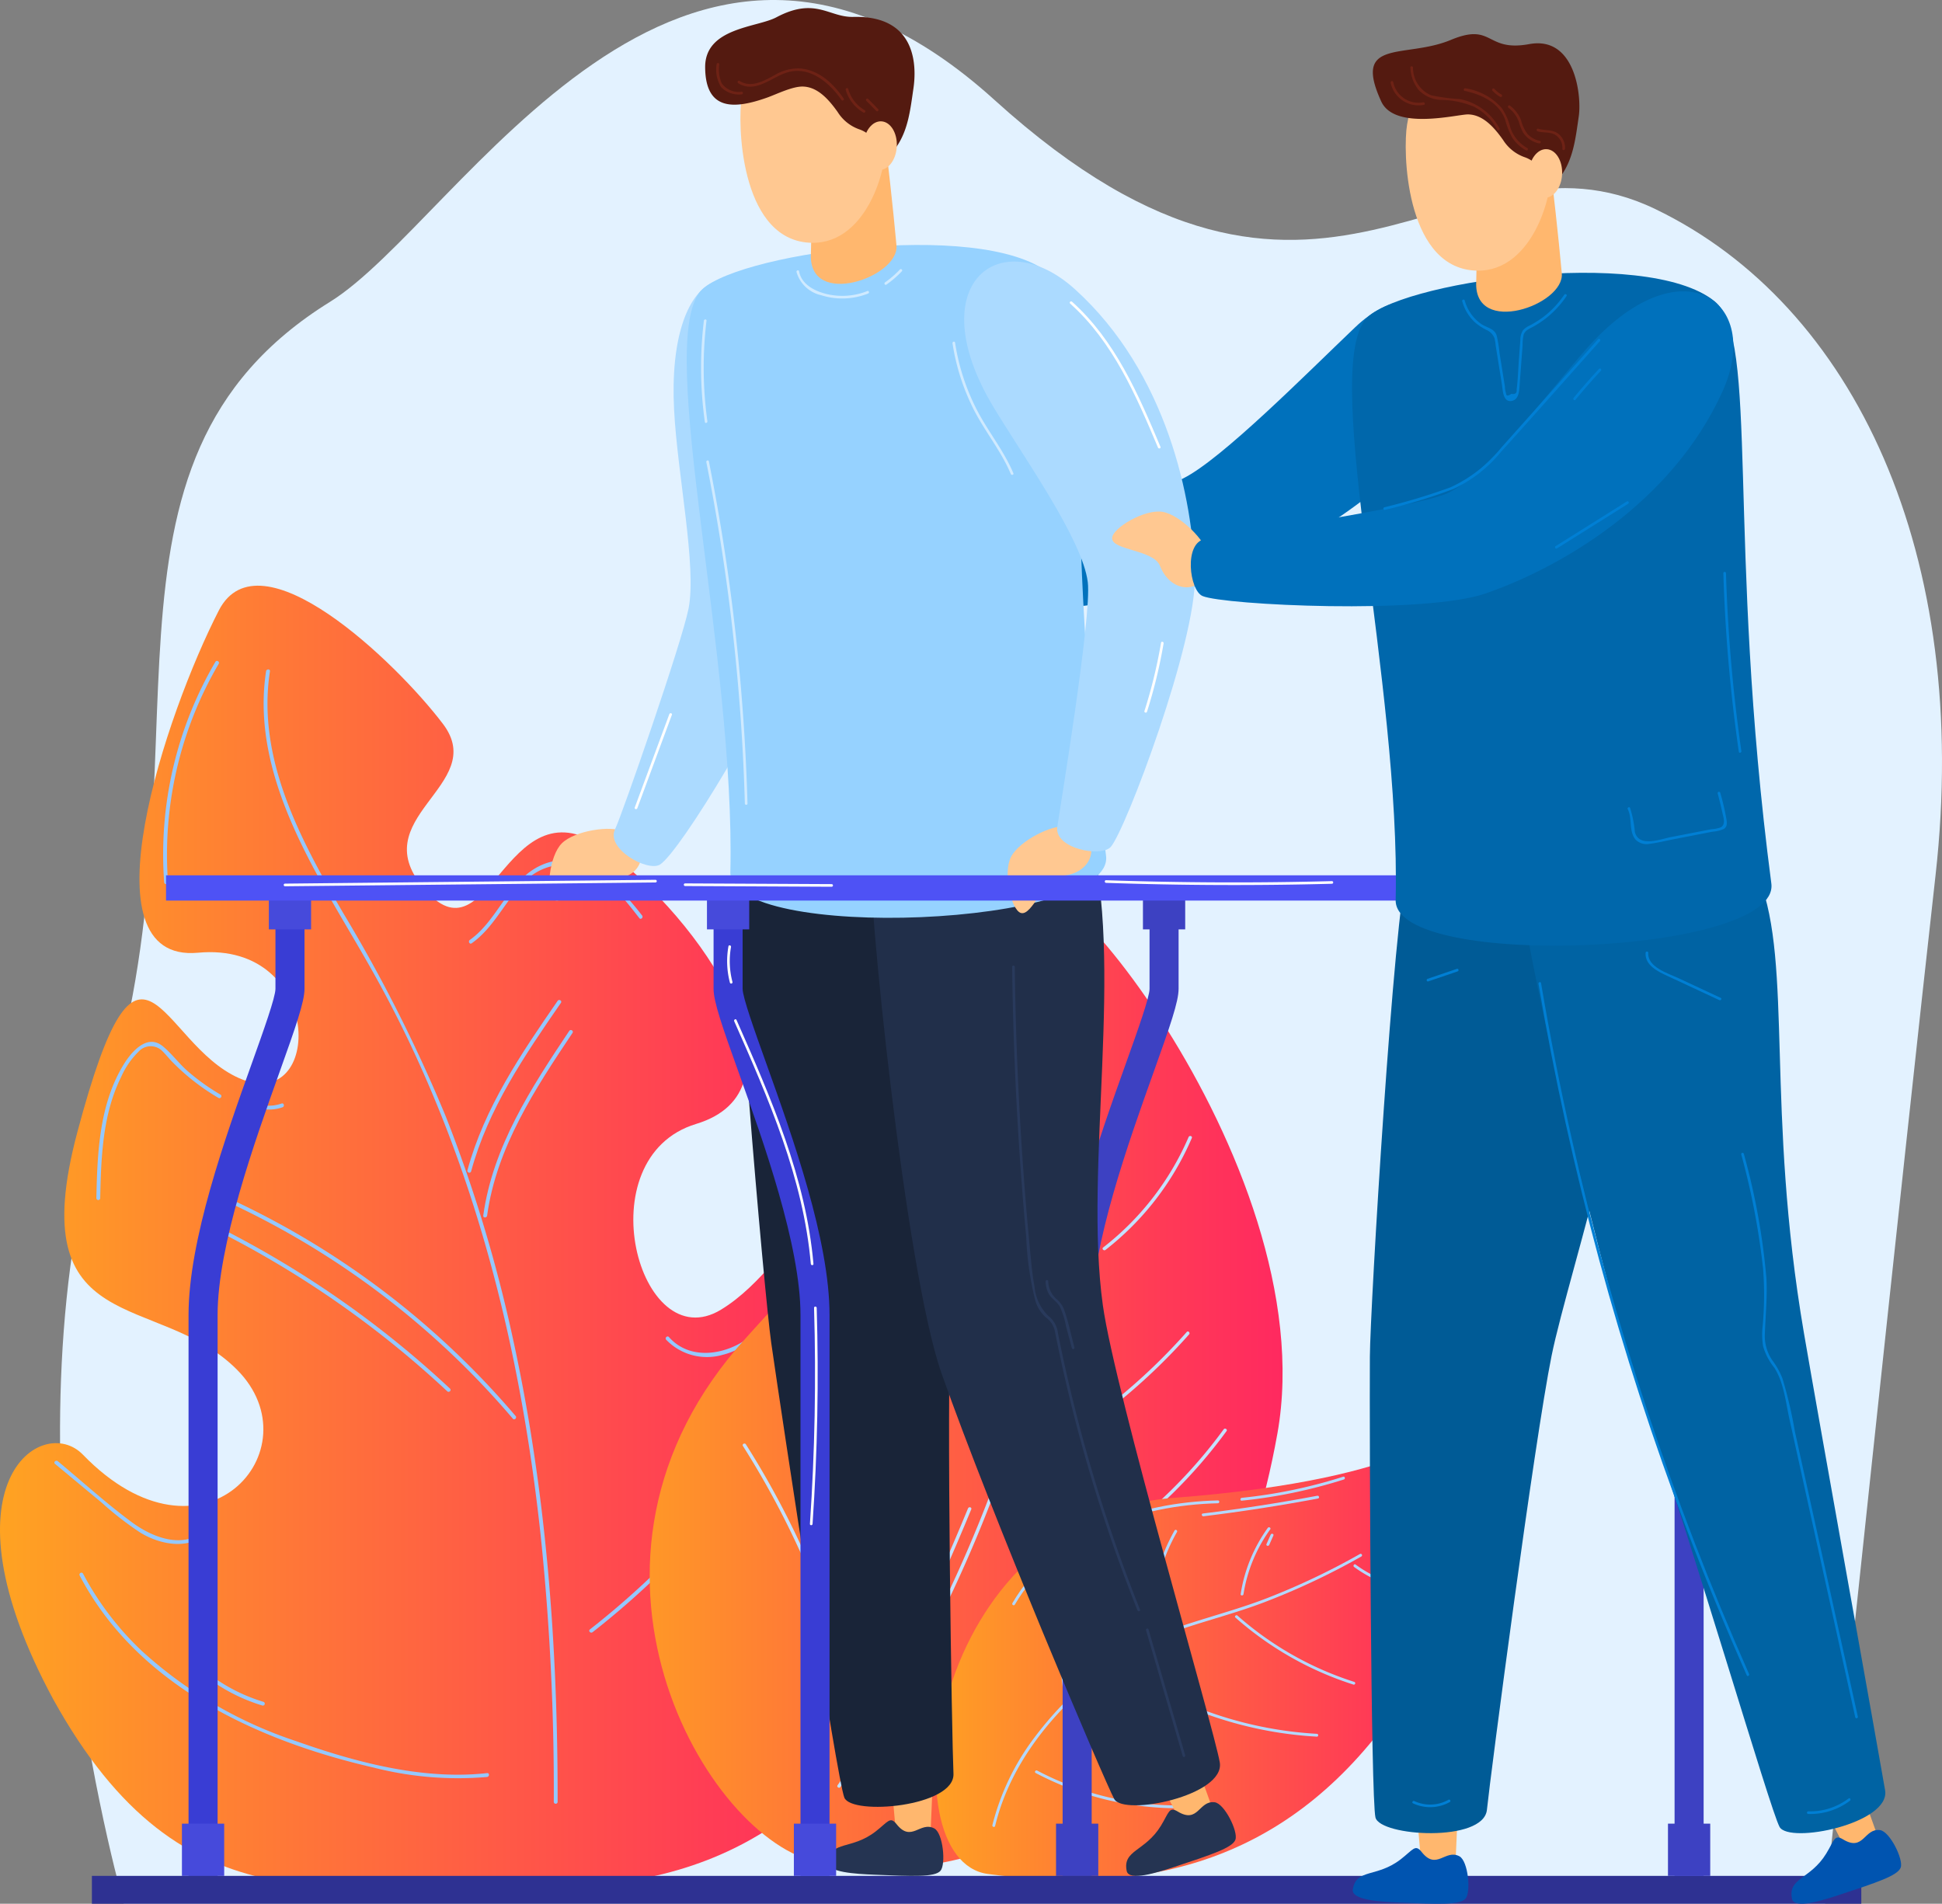 <svg xmlns="http://www.w3.org/2000/svg" xmlns:xlink="http://www.w3.org/1999/xlink" width="227.764" height="223.267" viewBox="0 0 227.764 223.267"><rect x="0" y="0" width="227.764" height="223.267" fill="#808080" stroke="none"/><defs><linearGradient id="linear-gradient" y1="0.5" x2="1" y2="0.5" gradientUnits="objectBoundingBox"><stop offset="0" stop-color="#ffac1d"></stop><stop offset="0.355" stop-color="#ff7638"></stop><stop offset="0.791" stop-color="#ff3a56"></stop><stop offset="1" stop-color="#ff2363"></stop></linearGradient></defs><g id="Gruppe_154" data-name="Gruppe 154" transform="translate(-2892.997 -2184.479)"><g id="Gruppe_114" data-name="Gruppe 114" transform="translate(2892.997 2184.479)"><path id="Pfad_389" data-name="Pfad 389" d="M3102.8,2208.987c-23.449-11.277-38.969,22.1-77.457-12.767-36.906-33.435-62.688,14.2-77.948,23.655-30.661,19-13.408,53.363-26.451,94.64-12.123,38.366.425,86.615,2.255,93.231h199.543c1.257-11.927,9.1-86.249,12.952-120.642C3139.895,2249.648,3126.249,2220.265,3102.8,2208.987Z" transform="translate(-2908.685 -2184.479)" fill="#e3f2ff"></path><g id="Gruppe_111" data-name="Gruppe 111" transform="translate(0 68.689)"><path id="Pfad_390" data-name="Pfad 390" d="M2956.868,2558.752c-24.381-.56-42.317,5.764-57.637-21.94-13.691-25.387-1.25-33.559,3.48-28.681,14.1,14.545,27.366-.627,18.083-9.955s-25.246-3.357-18.736-27.819c7.484-28.12,9.562-10.5,19.005-6.363,9.913,4.345,10-16.105-4.845-14.721-13.676,1.275-3.721-28.146,2.441-40.138,4.771-9.288,20.756,6.006,26.287,13.3s-9.75,11-1.969,19.6,9.443-14.163,21.754-4.383,22.916,27.755,9.91,31.7-6.713,27.639,2.919,21.782,12.268-21.43,22.088-2.371S3003.715,2559.827,2956.868,2558.752Z" transform="translate(-2892.997 -2406.227)" fill="url(#linear-gradient)"></path><path id="Pfad_391" data-name="Pfad 391" d="M3022.018,2516.231a168.513,168.513,0,0,0-7.822-25.841,178.65,178.65,0,0,0-12.074-23.942c-4.977-8.561-10.134-18.05-8.563-28.3.044-.286-.407-.293-.45-.01-1.316,8.588,2.111,16.775,6.145,24.165,2.148,3.935,4.517,7.745,6.695,11.663q3.329,5.988,6.048,12.287c7.326,16.9,11.374,35.083,13.327,53.354a288.279,288.279,0,0,1,1.527,31.126.225.225,0,0,0,.45.01C3027.331,2552.465,3025.953,2534.108,3022.018,2516.231Z" transform="translate(-2961.901 -2428.108)" fill="#94c8ff"></path><path id="Pfad_392" data-name="Pfad 392" d="M2944.044,2585.127a25.615,25.615,0,0,1-3.828-2.734c-1.044-.908-1.884-2.075-2.946-2.945-1.814-1.486-3.638.627-4.545,2.091-2.889,4.664-3.125,10.393-3.237,15.721a.225.225,0,0,0,.45.01c.1-4.788.278-9.845,2.458-14.217a9.438,9.438,0,0,1,2.027-2.95,1.918,1.918,0,0,1,2.747-.136c.424.4.788.875,1.2,1.3a25.92,25.92,0,0,0,5.442,4.248C2944.058,2585.657,2944.294,2585.274,2944.044,2585.127Z" transform="translate(-2918.185 -2525.441)" fill="#94c8ff"></path><path id="Pfad_393" data-name="Pfad 393" d="M2990,2601.045a4.411,4.411,0,0,1-3.977-.517c-.241-.162-.476.222-.236.383a4.849,4.849,0,0,0,4.323.571C2990.376,2601.389,2990.27,2600.951,2990,2601.045Z" transform="translate(-2956.972 -2540.314)" fill="#94c8ff"></path><path id="Pfad_394" data-name="Pfad 394" d="M2960.9,2434.812a44.665,44.665,0,0,0-6.009,25.857c.021.286.471.3.45.01a44.246,44.246,0,0,1,5.943-25.631C2961.432,2434.8,2961.049,2434.562,2960.9,2434.812Z" transform="translate(-2935.635 -2425.884)" fill="#94c8ff"></path><path id="Pfad_395" data-name="Pfad 395" d="M2931.489,2745.43c-2.544,2.631-6.347,1.145-8.843-.705-3-2.22-5.793-4.758-8.661-7.141-.22-.183-.548.126-.325.311l5.505,4.575a37.9,37.9,0,0,0,4.529,3.507c2.478,1.49,5.9,2.064,8.106-.221C2932,2745.548,2931.69,2745.221,2931.489,2745.43Z" transform="translate(-2907.208 -2634.904)" fill="#94c8ff"></path><path id="Pfad_396" data-name="Pfad 396" d="M3090.864,2516.673c-2.708-3.473-6.927-8.126-11.861-5.885-3.8,1.728-5.024,6.411-8.344,8.752-.234.165-.019.561.218.394,2.959-2.087,4.193-5.729,7.009-7.936a6.432,6.432,0,0,1,7.039-.422c2.356,1.188,4.028,3.372,5.615,5.407C3090.717,2517.212,3091.041,2516.9,3090.864,2516.673Z" transform="translate(-3015.556 -2477.994)" fill="#94c8ff"></path><path id="Pfad_397" data-name="Pfad 397" d="M3171.555,2672.126c-.5-1.888-1.069-3.758-1.715-5.6a16.7,16.7,0,0,0-1.943-4.559c-1.682-2.206-4.753-1.355-6.489.294a25.833,25.833,0,0,0-2.9,3.764,18.319,18.319,0,0,1-3.7,3.986c-2.7,2.039-6.9,2.743-9.373-.059-.192-.218-.517.094-.325.311a6.631,6.631,0,0,0,6.626,1.768c2.851-.7,5.012-2.926,6.724-5.191a36.1,36.1,0,0,1,3.126-4.13c1.294-1.28,3.438-2.276,5.172-1.2,1.563.973,2.073,3.5,2.642,5.122.645,1.845,1.212,3.714,1.715,5.6A.225.225,0,0,0,3171.555,2672.126Z" transform="translate(-3066.978 -2581.829)" fill="#94c8ff"></path><path id="Pfad_398" data-name="Pfad 398" d="M3080.547,2563.18c-4.276,6.188-8.591,12.525-10.581,19.873-.076.28.355.41.431.13,1.98-7.311,6.279-13.609,10.533-19.766C3081.1,2563.177,3080.711,2562.943,3080.547,2563.18Z" transform="translate(-3015.142 -2514.494)" fill="#94c8ff"></path><path id="Pfad_399" data-name="Pfad 399" d="M3086.052,2574.559c-4.444,6.645-8.973,13.573-10.085,21.662-.04.286.411.294.45.01,1.1-8,5.626-14.869,10.018-21.436C3086.6,2574.553,3086.213,2574.318,3086.052,2574.559Z" transform="translate(-3019.288 -2522.347)" fill="#94c8ff"></path><path id="Pfad_400" data-name="Pfad 400" d="M3003.083,2668.45a116.416,116.416,0,0,0-26.712-18.722c-.257-.131-.494.252-.236.383a116,116,0,0,1,26.623,18.65C3002.968,2668.958,3003.295,2668.648,3003.083,2668.45Z" transform="translate(-2950.305 -2574.282)" fill="#94c8ff"></path><path id="Pfad_401" data-name="Pfad 401" d="M3014.058,2664.388a98.077,98.077,0,0,0-32.937-25.206c-.26-.122-.5.26-.236.383a97.769,97.769,0,0,1,32.847,25.133C3013.92,2664.919,3014.245,2664.608,3014.058,2664.388Z" transform="translate(-2953.583 -2567.005)" fill="#94c8ff"></path><path id="Pfad_402" data-name="Pfad 402" d="M3142.269,2700.109a96.941,96.941,0,0,1-26.1,31.3c-.229.179.084.5.311.325a97.241,97.241,0,0,0,26.177-31.386C3142.786,2700.09,3142.4,2699.853,3142.269,2700.109Z" transform="translate(-3046.981 -2609)" fill="#94c8ff"></path><path id="Pfad_403" data-name="Pfad 403" d="M3173.317,2741.932q-3.008,4.327-6.265,8.472c-.179.228.206.461.383.236q3.256-4.144,6.265-8.473C3173.866,2741.93,3173.482,2741.695,3173.317,2741.932Z" transform="translate(-3082.128 -2637.875)" fill="#94c8ff"></path><path id="Pfad_404" data-name="Pfad 404" d="M2970.9,2803.423c-7.546.829-15.331-1.248-22.4-3.747a50.271,50.271,0,0,1-18.107-10.589,34.875,34.875,0,0,1-6.888-9.056c-.135-.256-.529-.039-.394.219,6.768,12.922,20.879,19.394,34.479,22.524a39.887,39.887,0,0,0,13.3,1.1C2971.178,2803.841,2971.192,2803.391,2970.9,2803.423Z" transform="translate(-2913.767 -2664.162)" fill="#94c8ff"></path><path id="Pfad_405" data-name="Pfad 405" d="M2975.3,2819.516a20.09,20.09,0,0,1-7.429-4.112c-.217-.189-.544.12-.326.311a20.626,20.626,0,0,0,7.625,4.232A.225.225,0,0,0,2975.3,2819.516Z" transform="translate(-2944.406 -2688.616)" fill="#94c8ff"></path></g><g id="Gruppe_112" data-name="Gruppe 112" transform="translate(76.195 103.772)"><path id="Pfad_406" data-name="Pfad 406" d="M3158.851,2634.138c-13.091-2.376-32.449-35.328-8.555-61.541s33.175-39.13,32.45-51.049,35.572,30.382,29.848,62.319C3206.592,2617.352,3185.677,2639.006,3158.851,2634.138Z" transform="translate(-3138.976 -2519.487)" fill="url(#linear-gradient)"></path><path id="Pfad_407" data-name="Pfad 407" d="M3238.938,2570.693a.2.2,0,0,0-.394-.009,161.138,161.138,0,0,1-4.741,36.795,162.87,162.87,0,0,1-13.06,34.915,160.449,160.449,0,0,1-10.687,17.9c-.145.21.192.415.335.207a161.486,161.486,0,0,0,17.42-32.872,163.329,163.329,0,0,0,9.468-35.808A160.461,160.461,0,0,0,3238.938,2570.693Z" transform="translate(-3188.014 -2554.697)" fill="#c4e1ff"></path><path id="Pfad_408" data-name="Pfad 408" d="M3187.814,2762.722a102.623,102.623,0,0,0-13.252-31.6c-.135-.213-.481-.024-.345.191a102.286,102.286,0,0,1,13.215,31.5A.2.2,0,0,0,3187.814,2762.722Z" transform="translate(-3163.279 -2665.503)" fill="#c4e1ff"></path><path id="Pfad_409" data-name="Pfad 409" d="M3230.507,2725.088l-3.768-9.078c-.1-.234-.441-.041-.345.191l3.767,9.078C3230.258,2725.513,3230.6,2725.32,3230.507,2725.088Z" transform="translate(-3199.304 -2655.061)" fill="#c4e1ff"></path><path id="Pfad_410" data-name="Pfad 410" d="M3238.89,2656.13c-.137-.211-.483-.023-.345.191a61.484,61.484,0,0,1,9.15,24.111c.038.25.42.153.382-.1A61.749,61.749,0,0,0,3238.89,2656.13Z" transform="translate(-3207.68 -2613.739)" fill="#c4e1ff"></path><path id="Pfad_411" data-name="Pfad 411" d="M3273.995,2635.624l-1.254-3.356c-.088-.235-.472-.142-.382.1l1.254,3.356C3273.7,2635.955,3274.084,2635.862,3273.995,2635.624Z" transform="translate(-3231.032 -2597.239)" fill="#c4e1ff"></path><path id="Pfad_412" data-name="Pfad 412" d="M3320.549,2614.707a32.837,32.837,0,0,1-10.018,12.948c-.2.156.074.44.272.285a33.225,33.225,0,0,0,10.124-13.119C3321.027,2614.588,3320.648,2614.477,3320.549,2614.707Z" transform="translate(-3257.342 -2585.124)" fill="#c4e1ff"></path><path id="Pfad_413" data-name="Pfad 413" d="M3307.244,2688.65a70.035,70.035,0,0,1-15.65,13.162c-.215.133-.026.479.191.345a70.394,70.394,0,0,0,15.731-13.221C3307.684,2688.746,3307.413,2688.459,3307.244,2688.65Z" transform="translate(-3244.254 -2636.207)" fill="#c4e1ff"></path><path id="Pfad_414" data-name="Pfad 414" d="M3278.34,2780.839a26.4,26.4,0,0,1-7.364,3.792c-.24.079-.146.462.1.382a26.711,26.711,0,0,0,7.459-3.83C3278.733,2781.036,3278.545,2780.689,3278.34,2780.839Z" transform="translate(-3229.992 -2699.857)" fill="#c4e1ff"></path><path id="Pfad_415" data-name="Pfad 415" d="M3325.951,2725.466a58.256,58.256,0,0,1-13.531,13.287c-.205.144-.017.491.191.345a58.819,58.819,0,0,0,13.676-13.426C3326.437,2725.468,3326.1,2725.262,3325.951,2725.466Z" transform="translate(-3258.632 -2661.604)" fill="#c4e1ff"></path><path id="Pfad_416" data-name="Pfad 416" d="M3259.98,2818.61a50.338,50.338,0,0,1-18.115,7.85c-.248.053-.152.436.1.383a50.614,50.614,0,0,0,18.21-7.888C3260.378,2818.811,3260.189,2818.465,3259.98,2818.61Z" transform="translate(-3209.894 -2725.929)" fill="#c4e1ff"></path><path id="Pfad_417" data-name="Pfad 417" d="M3289.832,2806.283a44.83,44.83,0,0,1-14.484,10.008c-.232.1-.04.445.191.345a45.119,45.119,0,0,0,14.565-10.068C3290.28,2806.386,3290.009,2806.1,3289.832,2806.283Z" transform="translate(-3233.033 -2717.404)" fill="#c4e1ff"></path><path id="Pfad_418" data-name="Pfad 418" d="M3243.486,2755.267q-3.346,8.142-7.175,16.073c-.11.227.226.435.336.207q3.849-7.974,7.217-16.166C3243.961,2755.146,3243.582,2755.034,3243.486,2755.267Z" transform="translate(-3206.146 -2682.143)" fill="#c4e1ff"></path><path id="Pfad_419" data-name="Pfad 419" d="M3244.216,2652.595a45.614,45.614,0,0,0-4.766-7.234c-.159-.2-.443.076-.285.272a45.075,45.075,0,0,1,4.706,7.153A.2.2,0,0,0,3244.216,2652.595Z" transform="translate(-3208.098 -2606.323)" fill="#c4e1ff"></path><path id="Pfad_420" data-name="Pfad 420" d="M3295.34,2556.919c-.012-.252-.406-.263-.394-.01a110.863,110.863,0,0,1-.153,13.417c-.018.253.376.262.394.009A110.761,110.761,0,0,0,3295.34,2556.919Z" transform="translate(-3246.527 -2545.19)" fill="#c4e1ff"></path></g><g id="Gruppe_113" data-name="Gruppe 113" transform="translate(109.773 167.266)"><path id="Pfad_421" data-name="Pfad 421" d="M3253.474,2776.979c-11.934-1.6-7.2-41.886,21.823-44.117,29.611-2.276,31.964-8.885,34.928-8.368,2.775.483,3.378,16.3-9.572,34.13C3287.911,2776.164,3271.328,2779.367,3253.474,2776.979Z" transform="translate(-3247.378 -2724.464)" fill="url(#linear-gradient)"></path><path id="Pfad_422" data-name="Pfad 422" d="M3311.843,2772.791a83.051,83.051,0,0,1-10.849,5.16c-3.666,1.424-7.476,2.358-11.174,3.674a30.516,30.516,0,0,0-9.245,5.486,41.645,41.645,0,0,0-6.981,7.3,28.546,28.546,0,0,0-4.858,10.177c-.05.207.268.3.318.1,1.611-6.675,5.909-12.3,11.033-16.727a31.021,31.021,0,0,1,9.813-6.011c3.553-1.265,7.217-2.162,10.746-3.509a83.456,83.456,0,0,0,11.356-5.356A.166.166,0,0,0,3311.843,2772.791Z" transform="translate(-3262.117 -2757.805)" fill="#b3d8ff"></path><path id="Pfad_423" data-name="Pfad 423" d="M3423.63,2740.5a29.077,29.077,0,0,1-6.7,7.46c-.168.132.063.372.229.24a29.351,29.351,0,0,0,6.75-7.526A.166.166,0,0,0,3423.63,2740.5Z" transform="translate(-3364.371 -2735.477)" fill="#b3d8ff"></path><path id="Pfad_424" data-name="Pfad 424" d="M3296.632,2776.006a28.528,28.528,0,0,0-1.748,15.16c.033.21.355.129.322-.081a28.205,28.205,0,0,1,1.744-14.984C3297.031,2775.9,3296.712,2775.809,3296.632,2776.006Z" transform="translate(-3279.93 -2759.965)" fill="#b3d8ff"></path><path id="Pfad_425" data-name="Pfad 425" d="M3331.4,2763.781a22.135,22.135,0,0,0-2.835,9.637c-.012.213.319.221.332.008a21.744,21.744,0,0,1,2.786-9.471C3331.792,2763.769,3331.51,2763.594,3331.4,2763.781Z" transform="translate(-3303.419 -2751.547)" fill="#b3d8ff"></path><path id="Pfad_426" data-name="Pfad 426" d="M3365.922,2762.8a17.988,17.988,0,0,0-3.183,7.761c-.034.21.3.216.332.008a17.662,17.662,0,0,1,3.135-7.595C3366.33,2762.8,3366.047,2762.629,3365.922,2762.8Z" transform="translate(-3327.003 -2750.877)" fill="#b3d8ff"></path><path id="Pfad_427" data-name="Pfad 427" d="M3372.977,2765.284l-.493,1.109c-.087.195.232.288.318.1l.492-1.109C3373.381,2765.185,3373.062,2765.091,3372.977,2765.284Z" transform="translate(-3333.72 -2752.567)" fill="#b3d8ff"></path><path id="Pfad_428" data-name="Pfad 428" d="M3302.051,2858.882a35.378,35.378,0,0,1-16.92-4.082c-.188-.1-.363.183-.174.283a35.739,35.739,0,0,0,17.086,4.131C3302.257,2859.212,3302.265,2858.88,3302.051,2858.882Z" transform="translate(-3273.26 -2814.413)" fill="#b3d8ff"></path><path id="Pfad_429" data-name="Pfad 429" d="M3342.784,2825.377a45.208,45.208,0,0,1-21.654-6.951.166.166,0,0,0-.174.283,45.561,45.561,0,0,0,21.821,7C3342.99,2825.721,3343,2825.389,3342.784,2825.377Z" transform="translate(-3298.111 -2789.302)" fill="#b3d8ff"></path><path id="Pfad_430" data-name="Pfad 430" d="M3374.58,2803.849a38.2,38.2,0,0,1-13.7-7.773c-.159-.141-.4.088-.24.229a38.607,38.607,0,0,0,13.848,7.862A.166.166,0,0,0,3374.58,2803.849Z" transform="translate(-3325.517 -2773.863)" fill="#b3d8ff"></path><path id="Pfad_431" data-name="Pfad 431" d="M3413.51,2779.593a14.672,14.672,0,0,1-7.8-2.82c-.173-.126-.345.157-.174.283a15,15,0,0,0,7.969,2.87C3413.716,2779.938,3413.724,2779.606,3413.51,2779.593Z" transform="translate(-3356.495 -2760.548)" fill="#b3d8ff"></path><path id="Pfad_432" data-name="Pfad 432" d="M3424.994,2777.4a44.971,44.971,0,0,1-7.989,15.686c-.132.168.152.34.283.174a45.205,45.205,0,0,0,8.024-15.764A.166.166,0,0,0,3424.994,2777.4Z" transform="translate(-3364.437 -2760.921)" fill="#b3d8ff"></path><path id="Pfad_433" data-name="Pfad 433" d="M3300.375,2752.564c-9.328.217-19.163,3.606-24.106,12.043-.108.185.175.359.283.174,4.882-8.335,14.6-11.671,23.815-11.885C3300.58,2752.891,3300.589,2752.559,3300.375,2752.564Z" transform="translate(-3267.303 -2743.86)" fill="#b3d8ff"></path><path id="Pfad_434" data-name="Pfad 434" d="M3374.708,2743.567a58.966,58.966,0,0,1-11.887,2.477c-.21.021-.22.353-.008.332a59.365,59.365,0,0,0,11.976-2.486C3374.991,2743.824,3374.912,2743.5,3374.708,2743.567Z" transform="translate(-3326.949 -2737.644)" fill="#b3d8ff"></path><path id="Pfad_435" data-name="Pfad 435" d="M3361.573,2750.78q-6.679,1.261-13.428,2.085c-.211.026-.129.347.081.322q6.747-.824,13.428-2.084C3361.864,2751.062,3361.783,2750.74,3361.573,2750.78Z" transform="translate(-3316.846 -2742.626)" fill="#b3d8ff"></path></g></g><g id="Gruppe_153" data-name="Gruppe 153" transform="translate(2903.774 2185.429)"><g id="Gruppe_115" data-name="Gruppe 115" transform="translate(91.292 34.388)"><path id="Pfad_436" data-name="Pfad 436" d="M3233.822,2386.593c-.274-1.581-3.367-4.586-5.481-4.886s-5.864,2.088-5.834,3.266c.036,1.428,4.892,1.195,5.7,3.061C3229.907,2391.963,3234.567,2390.893,3233.822,2386.593Z" transform="translate(-3222.507 -2355.933)" fill="#ffc891"></path><path id="Pfad_437" data-name="Pfad 437" d="M3309.591,2313.052c-4.61,7.56-16.25,14.664-24.714,17.879-7.185,2.729-28.179,5.024-30.717,4.04-1.56-.6-2.423-6.187.093-6.7,1.8-.367,22.173-7.148,25.777-8.948,4.529-2.261,14.385-12.217,20.162-17.722C3308.68,2293.513,3315.723,2303,3309.591,2313.052Z" transform="translate(-3243.323 -2298.557)" fill="#0071bc"></path></g><g id="Gruppe_124" data-name="Gruppe 124" transform="translate(0 103.188)"><g id="Gruppe_119" data-name="Gruppe 119" transform="translate(113.078)"><g id="Gruppe_116" data-name="Gruppe 116" transform="translate(0.774 0)"><path id="Pfad_438" data-name="Pfad 438" d="M3298.743,2636.532h-3.407v-65.775c0-8.778,4.306-20.814,7.45-29.6,1.349-3.77,2.743-7.667,2.743-8.66v-11.83h3.407v11.83c0,1.513-1.009,4.4-2.943,9.807-2.887,8.071-7.251,20.268-7.251,28.454Z" transform="translate(-3295.336 -2520.665)" fill="#3d41c2"></path></g><g id="Gruppe_117" data-name="Gruppe 117" transform="translate(0 109.739)"><rect id="Rechteck_16" data-name="Rechteck 16" width="4.956" height="6.128" fill="#3d41c2"></rect></g><g id="Gruppe_118" data-name="Gruppe 118" transform="translate(10.193)"><rect id="Rechteck_17" data-name="Rechteck 17" width="4.956" height="4.86" fill="#3d41c2"></rect></g></g><g id="Gruppe_123" data-name="Gruppe 123" transform="translate(10.561)"><g id="Gruppe_120" data-name="Gruppe 120" transform="translate(0.774 0)"><path id="Pfad_439" data-name="Pfad 439" d="M2967.79,2636.532h-3.407v-65.775c0-8.778,4.306-20.814,7.45-29.6,1.348-3.77,2.743-7.667,2.743-8.66v-11.83h3.407v11.83c0,1.513-1.009,4.4-2.942,9.807-2.888,8.071-7.251,20.268-7.251,28.454Z" transform="translate(-2964.382 -2520.665)" fill="#393dd4"></path></g><g id="Gruppe_121" data-name="Gruppe 121" transform="translate(0 109.739)"><rect id="Rechteck_18" data-name="Rechteck 18" width="4.956" height="6.128" fill="#464adb"></rect></g><g id="Gruppe_122" data-name="Gruppe 122" transform="translate(10.193)"><rect id="Rechteck_19" data-name="Rechteck 19" width="4.956" height="4.86" fill="#464adb"></rect></g></g><rect id="Rechteck_20" data-name="Rechteck 20" width="207.522" height="3.266" transform="translate(0 115.864)" fill="#2e3192"></rect></g><g id="Gruppe_133" data-name="Gruppe 133" transform="translate(53.651 0)"><g id="Gruppe_126" data-name="Gruppe 126" transform="translate(21.864 95.607)"><g id="Gruppe_125" data-name="Gruppe 125" transform="translate(10.778 109.869)"><path id="Pfad_440" data-name="Pfad 440" d="M3235.262,2851.992c.021,2.123-.31,7.115-.262,8.009.08,1.483-3.929,1.819-4.075-.442-.139-2.146-.512-5.455-.57-7.23C3230.284,2850.134,3235.25,2850.779,3235.262,2851.992Z" transform="translate(-3222.924 -2850.88)" fill="#ffb76e"></path><path id="Pfad_441" data-name="Pfad 441" d="M3218.872,2874.6c1.029.543,1.38,4.189.729,4.963s-3.268.65-7.766.464c-2.138-.089-5.667-.271-5.462-1.54.4-2.489,2.815-1.346,5.63-3.54,1.454-1.133,1.691-1.8,2.438-.854C3216.194,2876.317,3217.2,2873.719,3218.872,2874.6Z" transform="translate(-3206.365 -2866.589)" fill="#253452"></path></g><path id="Pfad_442" data-name="Pfad 442" d="M3198.414,2502.417c4.526,10.749-1.084,41.293-1.62,51.445s.128,49.884.312,53.78-11.938,4.94-12.8,2.814-7.238-43.975-8.577-53.354c-.81-5.671-4.861-51.85-4.051-57.521C3172.386,2494.626,3195.173,2494.72,3198.414,2502.417Z" transform="translate(-3171.572 -2496.19)" fill="#192438"></path></g><g id="Gruppe_128" data-name="Gruppe 128" transform="translate(37.642 94.164)"><g id="Gruppe_127" data-name="Gruppe 127" transform="translate(30.009 109.475)"><path id="Pfad_443" data-name="Pfad 443" d="M3333.547,2845.365c.824,1.957,2.411,6.7,2.794,7.51.636,1.342-2.946,3.173-3.939,1.136-.942-1.932-2.541-4.853-3.268-6.474C3328.236,2845.534,3333.076,2844.247,3333.547,2845.365Z" transform="translate(-3326.038 -2844.951)" fill="#ffb76e"></path><path id="Pfad_444" data-name="Pfad 444" d="M3329.765,2866.8c1.155.144,2.772,3.431,2.436,4.385s-2.827,1.763-7.1,3.178c-2.031.672-5.4,1.75-5.654.49-.5-2.471,2.157-2.254,4.016-5.3.959-1.573.944-2.286,1.979-1.661C3327.867,2869.353,3327.894,2866.564,3329.765,2866.8Z" transform="translate(-3319.385 -2860.021)" fill="#253452"></path></g><path id="Pfad_445" data-name="Pfad 445" d="M3248.17,2494.08c4.206,14.874-.634,39.284,1.613,55.416,1.422,10.214,13.052,49.7,13.714,53.608s-11.262,6.343-12.379,4.3-14.4-33.3-20.256-49.927c-4.236-12.026-8.757-56.332-8.328-61.385S3246.994,2489.92,3248.17,2494.08Z" transform="translate(-3222.507 -2491.532)" fill="#212f4a"></path><path id="Pfad_446" data-name="Pfad 446" d="M3291.218,2625.6a186.251,186.251,0,0,1-8.839-28.682c-.275-1.24-.534-2.484-.785-3.729a2.964,2.964,0,0,0-1.114-2.025,5.491,5.491,0,0,1-1.639-3.488c-.258-1.317-.368-2.66-.5-3.995q-.756-7.807-1.2-15.64-.508-8.906-.614-17.828a.155.155,0,0,0-.31,0q.2,15.917,1.657,31.784a36.24,36.24,0,0,0,1.007,7.146,4.186,4.186,0,0,0,1.266,2.156,2.693,2.693,0,0,1,1.094,1.707c.131.613.248,1.23.376,1.844q1.544,7.389,3.687,14.635,2.431,8.223,5.615,16.2C3290.992,2625.86,3291.291,2625.781,3291.218,2625.6Z" transform="translate(-3259.58 -2531.93)" fill="#293a5c"></path><path id="Pfad_447" data-name="Pfad 447" d="M3331.489,2815.932l-4.3-14.751a.155.155,0,0,0-.3.083l4.3,14.751A.155.155,0,0,0,3331.489,2815.932Z" transform="translate(-3294.552 -2705.188)" fill="#293a5c"></path><path id="Pfad_448" data-name="Pfad 448" d="M3292.272,2677.038c-.4-1.472-.7-3.023-1.221-4.455a2.888,2.888,0,0,0-.836-1.179,2.84,2.84,0,0,1-1.012-2.114.155.155,0,0,0-.31,0,3.131,3.131,0,0,0,.335,1.4c.33.631.99.958,1.334,1.559a9.954,9.954,0,0,1,.731,2.35l.679,2.52A.155.155,0,0,0,3292.272,2677.038Z" transform="translate(-3268.329 -2614.125)" fill="#293a5c"></path></g><g id="Gruppe_129" data-name="Gruppe 129" transform="translate(0 31.883)"><path id="Pfad_449" data-name="Pfad 449" d="M3109.684,2498.594c-1.42-.747-5.687-.126-7.214,1.366s-1.919,5.921-.968,6.616c1.154.843,3.929-3.15,5.9-2.653C3111.555,2504.97,3113.547,2500.623,3109.684,2498.594Z" transform="translate(-3100.988 -2433.906)" fill="#ffc891"></path><path id="Pfad_450" data-name="Pfad 450" d="M3144.737,2297.027c3.183,8.263,4.164,26.534,1.554,35.2-2.216,7.36-13.194,25.4-15.521,26.813-1.43.868-6.382-1.85-5.254-4.157.807-1.651,7.849-21.935,8.619-25.889.968-4.969-1.313-15.7-1.7-23.312C3131.569,2288.824,3140.5,2286.038,3144.737,2297.027Z" transform="translate(-3117.804 -2290.471)" fill="#abdaff"></path><path id="Pfad_451" data-name="Pfad 451" d="M3137.361,2454.611l-4.058,10.959c-.069.187.23.268.3.083l4.057-10.959C3137.729,2454.506,3137.43,2454.425,3137.361,2454.611Z" transform="translate(-3123.286 -2403.694)" fill="#fff"></path></g><g id="Gruppe_131" data-name="Gruppe 131" transform="translate(16.113 27.778)"><g id="Gruppe_130" data-name="Gruppe 130"><path id="Pfad_452" data-name="Pfad 452" d="M3202.184,2348.844c1.1,8.376-44.25,10.212-44.06,1.934.581-25.3-8.583-61.071-3.658-67.951,3.2-4.466,33.014-8.813,41.058-2.269C3200.818,2284.864,3196.909,2308.579,3202.184,2348.844Z" transform="translate(-3153.006 -2277.221)" fill="#96d2ff"></path></g><path id="Pfad_453" data-name="Pfad 453" d="M3202.887,2289.249a7.952,7.952,0,0,1-4.807.345c-1.386-.344-2.932-1.123-3.208-2.663-.035-.2-.334-.113-.3.082a3.876,3.876,0,0,0,2.907,2.731,8.2,8.2,0,0,0,5.49-.2C3203.153,2289.476,3203.073,2289.176,3202.887,2289.249Z" transform="translate(-3181.695 -2283.845)" fill="#cfeaff"></path><path id="Pfad_454" data-name="Pfad 454" d="M3229.7,2286.4a11.438,11.438,0,0,1-1.747,1.512c-.162.114-.007.382.156.267a11.85,11.85,0,0,0,1.809-1.56C3230.058,2286.477,3229.839,2286.258,3229.7,2286.4Z" transform="translate(-3204.691 -2283.526)" fill="#cfeaff"></path><path id="Pfad_455" data-name="Pfad 455" d="M3260.786,2329.272c-1.062-2.537-2.8-4.684-4.1-7.092a25.611,25.611,0,0,1-2.74-8.232c-.031-.2-.329-.113-.3.082a25.9,25.9,0,0,0,2.513,7.813c1.317,2.576,3.2,4.831,4.324,7.51C3260.563,2329.535,3260.863,2329.456,3260.786,2329.272Z" transform="translate(-3222.474 -2302.494)" fill="#cfeaff"></path><path id="Pfad_456" data-name="Pfad 456" d="M3162.309,2367.73q-.711-4.422-1.587-8.816c-.039-.2-.338-.113-.3.082a240.238,240.238,0,0,1,4.1,31.1q.294,4.469.419,8.947c.006.2.316.2.31,0A240.823,240.823,0,0,0,3162.309,2367.73Z" transform="translate(-3158.123 -2333.532)" fill="#cfeaff"></path><path id="Pfad_457" data-name="Pfad 457" d="M3159.074,2305.576c.024-.2-.286-.2-.31,0a46.147,46.147,0,0,0,.114,11.877c.028.2.326.113.3-.083A45.846,45.846,0,0,1,3159.074,2305.576Z" transform="translate(-3156.753 -2296.691)" fill="#cfeaff"></path></g><g id="Gruppe_132" data-name="Gruppe 132" transform="translate(18.274)"><path id="Pfad_458" data-name="Pfad 458" d="M3199.705,2218.088s.215,13.7.1,16.051c-.31,6.441,10.378,2.725,10.037-1-.855-9.332-2.265-19.864-2.265-19.864Z" transform="translate(-3187.401 -2205.302)" fill="#ffb76e"></path><path id="Pfad_459" data-name="Pfad 459" d="M3190.345,2211.089c.5,3.91-2.323,13.558-9.32,12.769-7.737-.872-8.056-14.007-7.531-17.108,1.4-8.256,6.7-6.767,10.235-5.139S3189.979,2208.208,3190.345,2211.089Z" transform="translate(-3169.196 -2196.375)" fill="#ffc891"></path><path id="Pfad_460" data-name="Pfad 460" d="M3177.361,2188.577c-2.871.072-4.428-2.393-9.033.051-2.259,1.2-8.383,1.2-8.345,5.873.041,5.068,3.351,4.937,7.3,3.527,1.052-.375,2.927-1.311,4.157-1.283,1.71.039,3,1.458,4.081,2.982a4.911,4.911,0,0,0,2.61,2.06,3.554,3.554,0,0,1,2.06,1.988c.173.345.364,1.005.779,1.175.684.279,1.182-.477,1.394-1.056,1.434-2.018,1.681-4.435,2.045-6.918C3184.765,2194.581,3184.933,2188.387,3177.361,2188.577Z" transform="translate(-3159.982 -2187.544)" fill="#541a10"></path><path id="Pfad_461" data-name="Pfad 461" d="M3219.9,2233.167c-.078,1.575.734,2.895,1.815,2.948s2.021-1.179,2.1-2.754-.734-2.895-1.815-2.948S3219.979,2231.592,3219.9,2233.167Z" transform="translate(-3201.337 -2217.133)" fill="#ffc891"></path><path id="Pfad_462" data-name="Pfad 462" d="M3167.215,2211.715a2.431,2.431,0,0,1-2.333-.993,4.168,4.168,0,0,1-.283-2.218c.01-.2-.3-.2-.31,0a3.872,3.872,0,0,0,.535,2.686,2.917,2.917,0,0,0,2.391.835A.155.155,0,0,0,3167.215,2211.715Z" transform="translate(-3162.942 -2201.908)" fill="#6e2215"></path><path id="Pfad_463" data-name="Pfad 463" d="M3184.719,2213.905c-1.208-1.74-2.859-3.337-5.075-3.532a5.307,5.307,0,0,0-3.019.772c-1.252.667-2.735,1.552-4.123.689-.17-.105-.325.163-.156.268,1.95,1.211,3.8-.609,5.584-1.216,2.7-.919,5.082,1.1,6.521,3.176C3184.564,2214.224,3184.833,2214.07,3184.719,2213.905Z" transform="translate(-3168.466 -2203.291)" fill="#6e2215"></path><path id="Pfad_464" data-name="Pfad 464" d="M3215.413,2220.442a4.2,4.2,0,0,1-1.934-2.478.155.155,0,0,0-.3.082,4.526,4.526,0,0,0,2.076,2.663A.155.155,0,0,0,3215.413,2220.442Z" transform="translate(-3196.697 -2208.466)" fill="#6e2215"></path><path id="Pfad_465" data-name="Pfad 465" d="M3222.3,2223.021l-1.164-1.188c-.14-.143-.359.076-.219.219l1.164,1.188C3222.221,2223.382,3222.44,2223.163,3222.3,2223.021Z" transform="translate(-3202.012 -2211.179)" fill="#6e2215"></path></g></g><g id="Gruppe_134" data-name="Gruppe 134" transform="translate(102.305 29.726)"><path id="Pfad_466" data-name="Pfad 466" d="M3281.363,2497.38c-1.582-.27-5.447,1.643-6.436,3.535s.01,6.224,1.13,6.59c1.358.444,2.759-4.212,4.789-4.35C3285.117,2502.863,3285.664,2498.114,3281.363,2497.38Z" transform="translate(-3269.423 -2431.114)" fill="#ffc891"></path><path id="Pfad_467" data-name="Pfad 467" d="M3271.046,2286.753c10.779,9.748,13.863,24.61,14.068,33.661.174,7.684-8.078,29.669-9.853,31.733-1.091,1.269-6.641.218-6.284-2.324.256-1.82,4.071-24.717,3.577-28.716-.619-5.024-7.624-14.816-11.079-20.569C3252.818,2286.124,3262.312,2278.854,3271.046,2286.753Z" transform="translate(-3258.058 -2283.51)" fill="#abdaff"></path><path id="Pfad_468" data-name="Pfad 468" d="M3308.668,2315.642c-2.583-6.135-5.314-12.493-10.377-17.023-.148-.133-.368.086-.219.219,5.023,4.494,7.735,10.8,10.3,16.886C3308.445,2315.906,3308.745,2315.826,3308.668,2315.642Z" transform="translate(-3285.643 -2293.91)" fill="#fff"></path><path id="Pfad_469" data-name="Pfad 469" d="M3328.24,2427.569a59.077,59.077,0,0,1-1.948,8.01c-.06.19.239.272.3.082a59.031,59.031,0,0,0,1.947-8.01C3328.571,2427.456,3328.273,2427.372,3328.24,2427.569Z" transform="translate(-3305.15 -2382.867)" fill="#fff"></path></g><g id="Gruppe_144" data-name="Gruppe 144" transform="translate(8.696 101.706)"><g id="Gruppe_138" data-name="Gruppe 138" transform="translate(165.959 1.481)"><g id="Gruppe_135" data-name="Gruppe 135" transform="translate(0.774 0)"><path id="Pfad_470" data-name="Pfad 470" d="M3507.726,2636.532h-3.407v-65.775c0-8.187-4.363-20.384-7.251-28.454-1.933-5.4-2.942-8.294-2.942-9.807v-11.83h3.407v11.83c0,.992,1.395,4.89,2.743,8.66,3.144,8.788,7.45,20.824,7.45,29.6Z" transform="translate(-3494.125 -2520.665)" fill="#3d41c2"></path></g><g id="Gruppe_136" data-name="Gruppe 136" transform="translate(10.193 109.739)"><rect id="Rechteck_21" data-name="Rechteck 21" width="4.956" height="6.128" fill="#3d41c2"></rect></g><g id="Gruppe_137" data-name="Gruppe 137"><rect id="Rechteck_22" data-name="Rechteck 22" width="4.956" height="4.86" fill="#3d41c2"></rect></g></g><g id="Gruppe_142" data-name="Gruppe 142" transform="translate(63.442 1.481)"><g id="Gruppe_139" data-name="Gruppe 139" transform="translate(0.774 0)"><path id="Pfad_471" data-name="Pfad 471" d="M3176.771,2636.532h-3.407v-65.775c0-8.187-4.364-20.384-7.251-28.454-1.934-5.4-2.942-8.294-2.942-9.807v-11.83h3.407v11.83c0,.992,1.395,4.89,2.743,8.66,3.144,8.788,7.45,20.824,7.45,29.6Z" transform="translate(-3163.17 -2520.665)" fill="#393dd4"></path></g><g id="Gruppe_140" data-name="Gruppe 140" transform="translate(10.193 109.739)"><rect id="Rechteck_23" data-name="Rechteck 23" width="4.956" height="6.128" fill="#464adb"></rect></g><g id="Gruppe_141" data-name="Gruppe 141"><rect id="Rechteck_24" data-name="Rechteck 24" width="4.956" height="4.86" fill="#464adb"></rect></g><path id="Pfad_472" data-name="Pfad 472" d="M3171.223,2570.45c-.08-.182-.347-.025-.267.156,4.026,9.1,8.108,18.426,8.983,28.455.017.2.327.2.31,0C3179.369,2588.973,3175.273,2579.606,3171.223,2570.45Z" transform="translate(-3167.76 -2554.972)" fill="#fff"></path><path id="Pfad_473" data-name="Pfad 473" d="M3168.935,2546.7a9.515,9.515,0,0,1-.171-4.093c.034-.2-.264-.279-.3-.082a9.926,9.926,0,0,0,.171,4.257A.155.155,0,0,0,3168.935,2546.7Z" transform="translate(-3165.945 -2535.679)" fill="#fff"></path><path id="Pfad_474" data-name="Pfad 474" d="M3200.447,2679.317c-.006-.2-.316-.2-.31,0q.378,12.673-.485,25.339c-.014.2.3.2.31,0Q3200.824,2692.006,3200.447,2679.317Z" transform="translate(-3187.577 -2630.069)" fill="#fff"></path></g><g id="Gruppe_143" data-name="Gruppe 143"><rect id="Rechteck_25" data-name="Rechteck 25" width="176.588" height="2.963" fill="#4e52f5"></rect><path id="Pfad_475" data-name="Pfad 475" d="M3044.026,2517.588l-33.892.347-9.551.1a.155.155,0,0,0,0,.31l33.892-.347,9.552-.1A.155.155,0,0,0,3044.026,2517.588Z" transform="translate(-2986.626 -2517.06)" fill="#fff"></path><path id="Pfad_476" data-name="Pfad 476" d="M3169.271,2519.028l-17.193-.084a.155.155,0,0,0,0,.31l17.193.083A.155.155,0,0,0,3169.271,2519.028Z" transform="translate(-3091.195 -2517.996)" fill="#fff"></path><path id="Pfad_477" data-name="Pfad 477" d="M3337.934,2517.844q-13.24.347-26.483-.106c-.2-.007-.2.3,0,.31q13.237.454,26.483.106A.155.155,0,0,0,3337.934,2517.844Z" transform="translate(-3201.2 -2517.163)" fill="#fff"></path></g></g><g id="Gruppe_152" data-name="Gruppe 152" transform="translate(119.654 3.057)"><g id="Gruppe_146" data-name="Gruppe 146" transform="translate(28.223 95.422)"><g id="Gruppe_145" data-name="Gruppe 145" transform="translate(0 110.263)"><path id="Pfad_478" data-name="Pfad 478" d="M3434.074,2862.536c.021,2.123-.31,7.115-.262,8.008.08,1.483-3.929,1.819-4.075-.442-.139-2.145-.512-5.454-.569-7.23C3429.1,2860.679,3434.062,2861.323,3434.074,2862.536Z" transform="translate(-3421.736 -2861.424)" fill="#ffb76e"></path><path id="Pfad_479" data-name="Pfad 479" d="M3417.684,2885.142c1.029.543,1.38,4.19.729,4.963s-3.268.65-7.766.464c-2.138-.089-5.667-.27-5.461-1.54.4-2.489,2.814-1.346,5.63-3.54,1.454-1.133,1.691-1.8,2.438-.855C3415.006,2886.862,3416.016,2884.263,3417.684,2885.142Z" transform="translate(-3405.177 -2877.133)" fill="#0054b0"></path></g><path id="Pfad_480" data-name="Pfad 480" d="M3442.107,2514.387c2.9,11.3-7.132,40.687-9.151,50.65s-7.192,49.363-7.583,53.244-12.534,3.135-13.073.906-.707-44.561-.656-54.034c.031-5.729,2.8-52,4.434-57.493C3417.505,2502.861,3440.031,2506.3,3442.107,2514.387Z" transform="translate(-3409.635 -2505.464)" fill="#005b96"></path><path id="Pfad_481" data-name="Pfad 481" d="M3436.712,2551.273l-3.442,1.171c-.187.064-.107.363.082.3l3.442-1.171C3436.982,2551.508,3436.9,2551.208,3436.712,2551.273Z" transform="translate(-3424.494 -2537.077)" fill="#007fd4"></path><path id="Pfad_482" data-name="Pfad 482" d="M3431.977,2865.853a4.372,4.372,0,0,1-4,.149c-.18-.083-.337.184-.156.267a4.705,4.705,0,0,0,4.309-.149C3432.307,2866.024,3432.151,2865.757,3431.977,2865.853Z" transform="translate(-3420.753 -2754.204)" fill="#007fd4"></path></g><g id="Gruppe_148" data-name="Gruppe 148" transform="translate(48.274 95.702)"><g id="Gruppe_147" data-name="Gruppe 147" transform="translate(31.402 108.146)"><path id="Pfad_483" data-name="Pfad 483" d="M3585.448,2855.909c.824,1.957,2.411,6.7,2.794,7.51.636,1.342-2.946,3.173-3.938,1.136-.942-1.932-2.542-4.853-3.268-6.474C3580.137,2856.078,3584.977,2854.791,3585.448,2855.909Z" transform="translate(-3577.938 -2855.495)" fill="#ffb76e"></path><path id="Pfad_484" data-name="Pfad 484" d="M3581.665,2877.342c1.155.144,2.772,3.431,2.436,4.385s-2.827,1.763-7.1,3.178c-2.031.673-5.4,1.75-5.654.49-.5-2.471,2.157-2.254,4.016-5.3.96-1.573.944-2.286,1.978-1.661C3579.767,2879.9,3579.794,2877.108,3581.665,2877.342Z" transform="translate(-3571.285 -2870.565)" fill="#0054b0"></path></g><path id="Pfad_485" data-name="Pfad 485" d="M3497.535,2509.775c3.933,10.06.742,26.921,5.243,53.239,1.738,10.165,8.854,49.693,9.516,53.6s-11.261,6.343-12.379,4.3-10.2-33.288-16.057-49.915c-4.236-12.026-13.941-53.267-13.948-58.337C3469.9,2503.771,3495.961,2505.749,3497.535,2509.775Z" transform="translate(-3469.909 -2506.368)" fill="#0063a3"></path><path id="Pfad_486" data-name="Pfad 486" d="M3500.2,2637.467q-6.743-15.211-11.98-31.031-5.184-15.679-8.829-31.812-2.042-9.043-3.587-18.189c-.033-.2-.332-.113-.3.083q2.769,16.354,7.117,32.386,4.366,16.076,10.294,31.673,3.276,8.617,7.017,17.047C3500.013,2637.805,3500.28,2637.648,3500.2,2637.467Z" transform="translate(-3473.769 -2540.849)" fill="#007fd4"></path><path id="Pfad_487" data-name="Pfad 487" d="M3524.859,2550.182l-4.99-2.326c-1.2-.561-3.611-1.275-3.509-2.955.012-.2-.3-.2-.31,0-.09,1.471,1.457,2.2,2.583,2.72l6.07,2.828C3524.882,2550.533,3525.04,2550.267,3524.859,2550.182Z" transform="translate(-3501.755 -2532.862)" fill="#007fd4"></path><path id="Pfad_488" data-name="Pfad 488" d="M3582.053,2865.322a7.443,7.443,0,0,1-4.729,1.51.155.155,0,0,0,0,.31,7.714,7.714,0,0,0,4.886-1.552C3582.367,2865.471,3582.213,2865.2,3582.053,2865.322Z" transform="translate(-3543.947 -2754.111)" fill="#007fd4"></path><path id="Pfad_489" data-name="Pfad 489" d="M3565.953,2687.094l-5.922-26.83-1.464-6.632a51.364,51.364,0,0,0-1.458-6.212,9.178,9.178,0,0,0-1.2-2.134,5.069,5.069,0,0,1-.852-3.24c.076-2.146.294-4.242.172-6.4a80,80,0,0,0-2.646-14.559.155.155,0,0,0-.3.083,85.759,85.759,0,0,1,2.561,13.43,40.817,40.817,0,0,1-.047,6.639,8.84,8.84,0,0,0,.046,2.42,7.13,7.13,0,0,0,1.306,2.5c1.126,1.738,1.344,4.056,1.782,6.04l1.464,6.632q1.464,6.632,2.927,13.264l3.327,15.073C3565.7,2687.371,3566,2687.289,3565.953,2687.094Z" transform="translate(-3526.766 -2585.478)" fill="#007fd4"></path></g><g id="Gruppe_149" data-name="Gruppe 149" transform="translate(28.139 8.178)"><path id="Pfad_490" data-name="Pfad 490" d="M3454.084,2359.388c1.1,8.376-44.25,10.212-44.06,1.934.581-25.3-8.583-61.071-3.658-67.951,3.2-4.466,33.014-8.813,41.058-2.269C3452.719,2295.408,3448.81,2319.123,3454.084,2359.388Z" transform="translate(-3404.906 -2267.956)" fill="#0067ab"></path><path id="Pfad_491" data-name="Pfad 491" d="M3451.606,2228.632s.216,13.7.1,16.051c-.31,6.441,10.378,2.725,10.037-1-.855-9.333-2.266-19.865-2.266-19.865Z" transform="translate(-3437.14 -2223.815)" fill="#ffb76e"></path><path id="Pfad_492" data-name="Pfad 492" d="M3458.583,2295.905a11.03,11.03,0,0,1-2.521,2.66,12.257,12.257,0,0,1-1.487.929,2.522,2.522,0,0,0-.811.553,1.981,1.981,0,0,0-.331,1.162c-.053.655-.1,1.31-.147,1.965-.1,1.276-.128,2.574-.289,3.844q.079.628-.628.515-.589.431-.615-.067a2.555,2.555,0,0,1-.134-.8q-.17-1.058-.34-2.117l-.292-1.815a14.839,14.839,0,0,0-.336-2.05c-.264-.837-1.157-.895-1.816-1.351a4.92,4.92,0,0,1-1.923-2.745.155.155,0,0,0-.3.082,5.253,5.253,0,0,0,1.515,2.493,6.693,6.693,0,0,0,1.321.871,1.757,1.757,0,0,1,.948.968,5.891,5.891,0,0,1,.146.907l.729,4.537c.1.645.119,2.1,1.143,1.916.9-.161.891-1.324.942-2.011l.339-4.534a4.957,4.957,0,0,1,.124-1.229c.2-.537.7-.7,1.131-.941a11.142,11.142,0,0,0,1.481-.976,11.422,11.422,0,0,0,2.417-2.607C3458.963,2295.9,3458.694,2295.741,3458.583,2295.905Z" transform="translate(-3433.69 -2273.526)" fill="#007fd4"></path><path id="Pfad_493" data-name="Pfad 493" d="M3545.813,2401.168c-.006-.2-.316-.2-.31,0a185.564,185.564,0,0,0,1.813,20.946c.029.2.327.113.3-.083A184.778,184.778,0,0,1,3545.813,2401.168Z" transform="translate(-3501.952 -2346.128)" fill="#007fd4"></path><path id="Pfad_494" data-name="Pfad 494" d="M3520.856,2487.537a27.952,27.952,0,0,0-.733-3.154.155.155,0,0,0-.3.083c.2.758.393,1.521.557,2.289.106.5.415,1.3-.171,1.676a3.782,3.782,0,0,1-1.114.225l-4.749.925c-1.308.255-3.755,1.242-4.237-.6a12.92,12.92,0,0,0-.563-2.824c-.09-.178-.358-.021-.268.156.551,1.083.094,2.625.926,3.573a1.8,1.8,0,0,0,1.641.485c.915-.107,1.828-.343,2.732-.519l3.117-.607,1.484-.289a4.473,4.473,0,0,0,1.342-.316C3520.948,2488.39,3520.918,2487.963,3520.856,2487.537Z" transform="translate(-3476.937 -2403.594)" fill="#007fd4"></path></g><g id="Gruppe_150" data-name="Gruppe 150" transform="translate(30.582)"><path id="Pfad_495" data-name="Pfad 495" d="M3442.247,2221.633c.5,3.91-2.323,13.558-9.32,12.769-7.736-.872-8.056-14.007-7.531-17.108,1.4-8.256,6.7-6.767,10.235-5.14S3441.88,2218.751,3442.247,2221.633Z" transform="translate(-3421.379 -2206.71)" fill="#ffc891"></path><path id="Pfad_496" data-name="Pfad 496" d="M3431.131,2198.578c-5.165.949-4.177-2.583-9.188-.493-5.378,2.243-11.593-.267-8.167,7.215,1.583,3.455,8.968,1.494,10.2,1.522,1.71.039,3,1.458,4.081,2.982a4.915,4.915,0,0,0,2.61,2.061,3.552,3.552,0,0,1,2.06,1.988c.173.345.364,1.006.779,1.175.683.28,1.182-.478,1.393-1.056,1.434-2.019,1.681-4.435,2.045-6.918C3437.294,2204.659,3436.543,2197.583,3431.131,2198.578Z" transform="translate(-3412.794 -2197.412)" fill="#541a10"></path><path id="Pfad_497" data-name="Pfad 497" d="M3471.8,2243.711c-.078,1.575.734,2.895,1.815,2.948s2.021-1.179,2.1-2.754-.734-2.895-1.815-2.949S3471.879,2242.137,3471.8,2243.711Z" transform="translate(-3453.519 -2227.468)" fill="#ffc891"></path><path id="Pfad_498" data-name="Pfad 498" d="M3437.445,2216.857a6.757,6.757,0,0,0-4.588-3.421,23.9,23.9,0,0,1-3.419-.454,3.491,3.491,0,0,1-2.131-3.249c-.015-.2-.325-.2-.31,0a4.475,4.475,0,0,0,.962,2.615,3.82,3.82,0,0,0,2.634,1.177,10.233,10.233,0,0,1,3.887.808,6.509,6.509,0,0,1,2.7,2.68C3437.273,2217.188,3437.541,2217.032,3437.445,2216.857Z" transform="translate(-3422.597 -2205.814)" fill="#6e2215"></path><path id="Pfad_499" data-name="Pfad 499" d="M3423.337,2217.672a3.025,3.025,0,0,1-3.51-2.377c-.044-.194-.343-.112-.3.083a3.338,3.338,0,0,0,3.89,2.593C3423.616,2217.938,3423.533,2217.639,3423.337,2217.672Z" transform="translate(-3417.44 -2209.679)" fill="#6e2215"></path><path id="Pfad_500" data-name="Pfad 500" d="M3454.657,2224.908a4.272,4.272,0,0,1-1.971-2.358,7.422,7.422,0,0,0-.994-2.29,7.076,7.076,0,0,0-4.288-2.352c-.194-.042-.277.257-.083.3,1.99.429,4.028,1.371,4.758,3.418a8.931,8.931,0,0,0,.84,2.111,4.636,4.636,0,0,0,1.581,1.441A.155.155,0,0,0,3454.657,2224.908Z" transform="translate(-3436.549 -2211.557)" fill="#6e2215"></path><path id="Pfad_501" data-name="Pfad 501" d="M3467.688,2228.52a2.715,2.715,0,0,1-1.438-.8,4.59,4.59,0,0,1-.762-1.626,3.876,3.876,0,0,0-1.311-1.707c-.158-.121-.312.148-.156.268a3.532,3.532,0,0,1,1.21,1.642,5.991,5.991,0,0,0,.507,1.266,2.941,2.941,0,0,0,1.868,1.257C3467.8,2228.862,3467.883,2228.564,3467.688,2228.52Z" transform="translate(-3448.108 -2216.01)" fill="#6e2215"></path><path id="Pfad_502" data-name="Pfad 502" d="M3459.05,2218.678a3.5,3.5,0,0,1-.836-.67c-.135-.147-.354.073-.219.219a3.786,3.786,0,0,0,.9.719A.155.155,0,0,0,3459.05,2218.678Z" transform="translate(-3443.964 -2211.594)" fill="#6e2215"></path><path id="Pfad_503" data-name="Pfad 503" d="M3477.37,2233.8c-.706-.573-1.56-.351-2.375-.611-.19-.061-.272.238-.082.3.648.207,1.394.053,2,.378a1.777,1.777,0,0,1,.91,1.679c-.01.2.3.2.31,0A2.083,2.083,0,0,0,3477.37,2233.8Z" transform="translate(-3455.596 -2222.1)" fill="#6e2215"></path></g><g id="Gruppe_151" data-name="Gruppe 151" transform="translate(0 30.16)"><path id="Pfad_504" data-name="Pfad 504" d="M3325.328,2383.236c-.227-1.588-3.229-4.684-5.333-5.048s-5.923,1.912-5.929,3.09c-.007,1.429,4.854,1.34,5.605,3.23C3321.254,2388.486,3325.944,2387.555,3325.328,2383.236Z" transform="translate(-3314.066 -2352.324)" fill="#ffc891"></path><path id="Pfad_505" data-name="Pfad 505" d="M3406.218,2306.52c-5.988,13.242-19.2,20.72-27.752,23.681-7.263,2.514-30.719,1.374-33.226.315-1.541-.651-2.237-6.257.293-6.694,1.811-.312,24.779-3.677,28.436-5.368,4.595-2.125,11.778-11.787,16.2-16.834C3401.248,2288.971,3411.07,2295.789,3406.218,2306.52Z" transform="translate(-3334.628 -2294.779)" fill="#0071bc"></path><path id="Pfad_506" data-name="Pfad 506" d="M3441.97,2312.8q-5.658,6.335-11.315,12.67a16.478,16.478,0,0,1-6,4.7,73,73,0,0,1-7.757,2.342.155.155,0,0,0,.082.3,66.9,66.9,0,0,0,8.012-2.447,15.826,15.826,0,0,0,5.523-4.277c3.918-4.33,7.781-8.711,11.671-13.066C3442.322,2312.871,3442.1,2312.651,3441.97,2312.8Z" transform="translate(-3384.971 -2307.183)" fill="#007fd4"></path><path id="Pfad_507" data-name="Pfad 507" d="M3491.7,2324.04q-1.546,1.654-2.981,3.405c-.125.153.093.373.219.219q1.436-1.752,2.981-3.405C3492.059,2324.114,3491.841,2323.894,3491.7,2324.04Z" transform="translate(-3434.595 -2314.943)" fill="#007fd4"></path><path id="Pfad_508" data-name="Pfad 508" d="M3490.179,2374.283l-8.354,5.241c-.168.106-.013.374.156.268l8.355-5.241C3490.5,2374.445,3490.348,2374.177,3490.179,2374.283Z" transform="translate(-3429.809 -2349.639)" fill="#007fd4"></path></g></g></g></g></svg>
